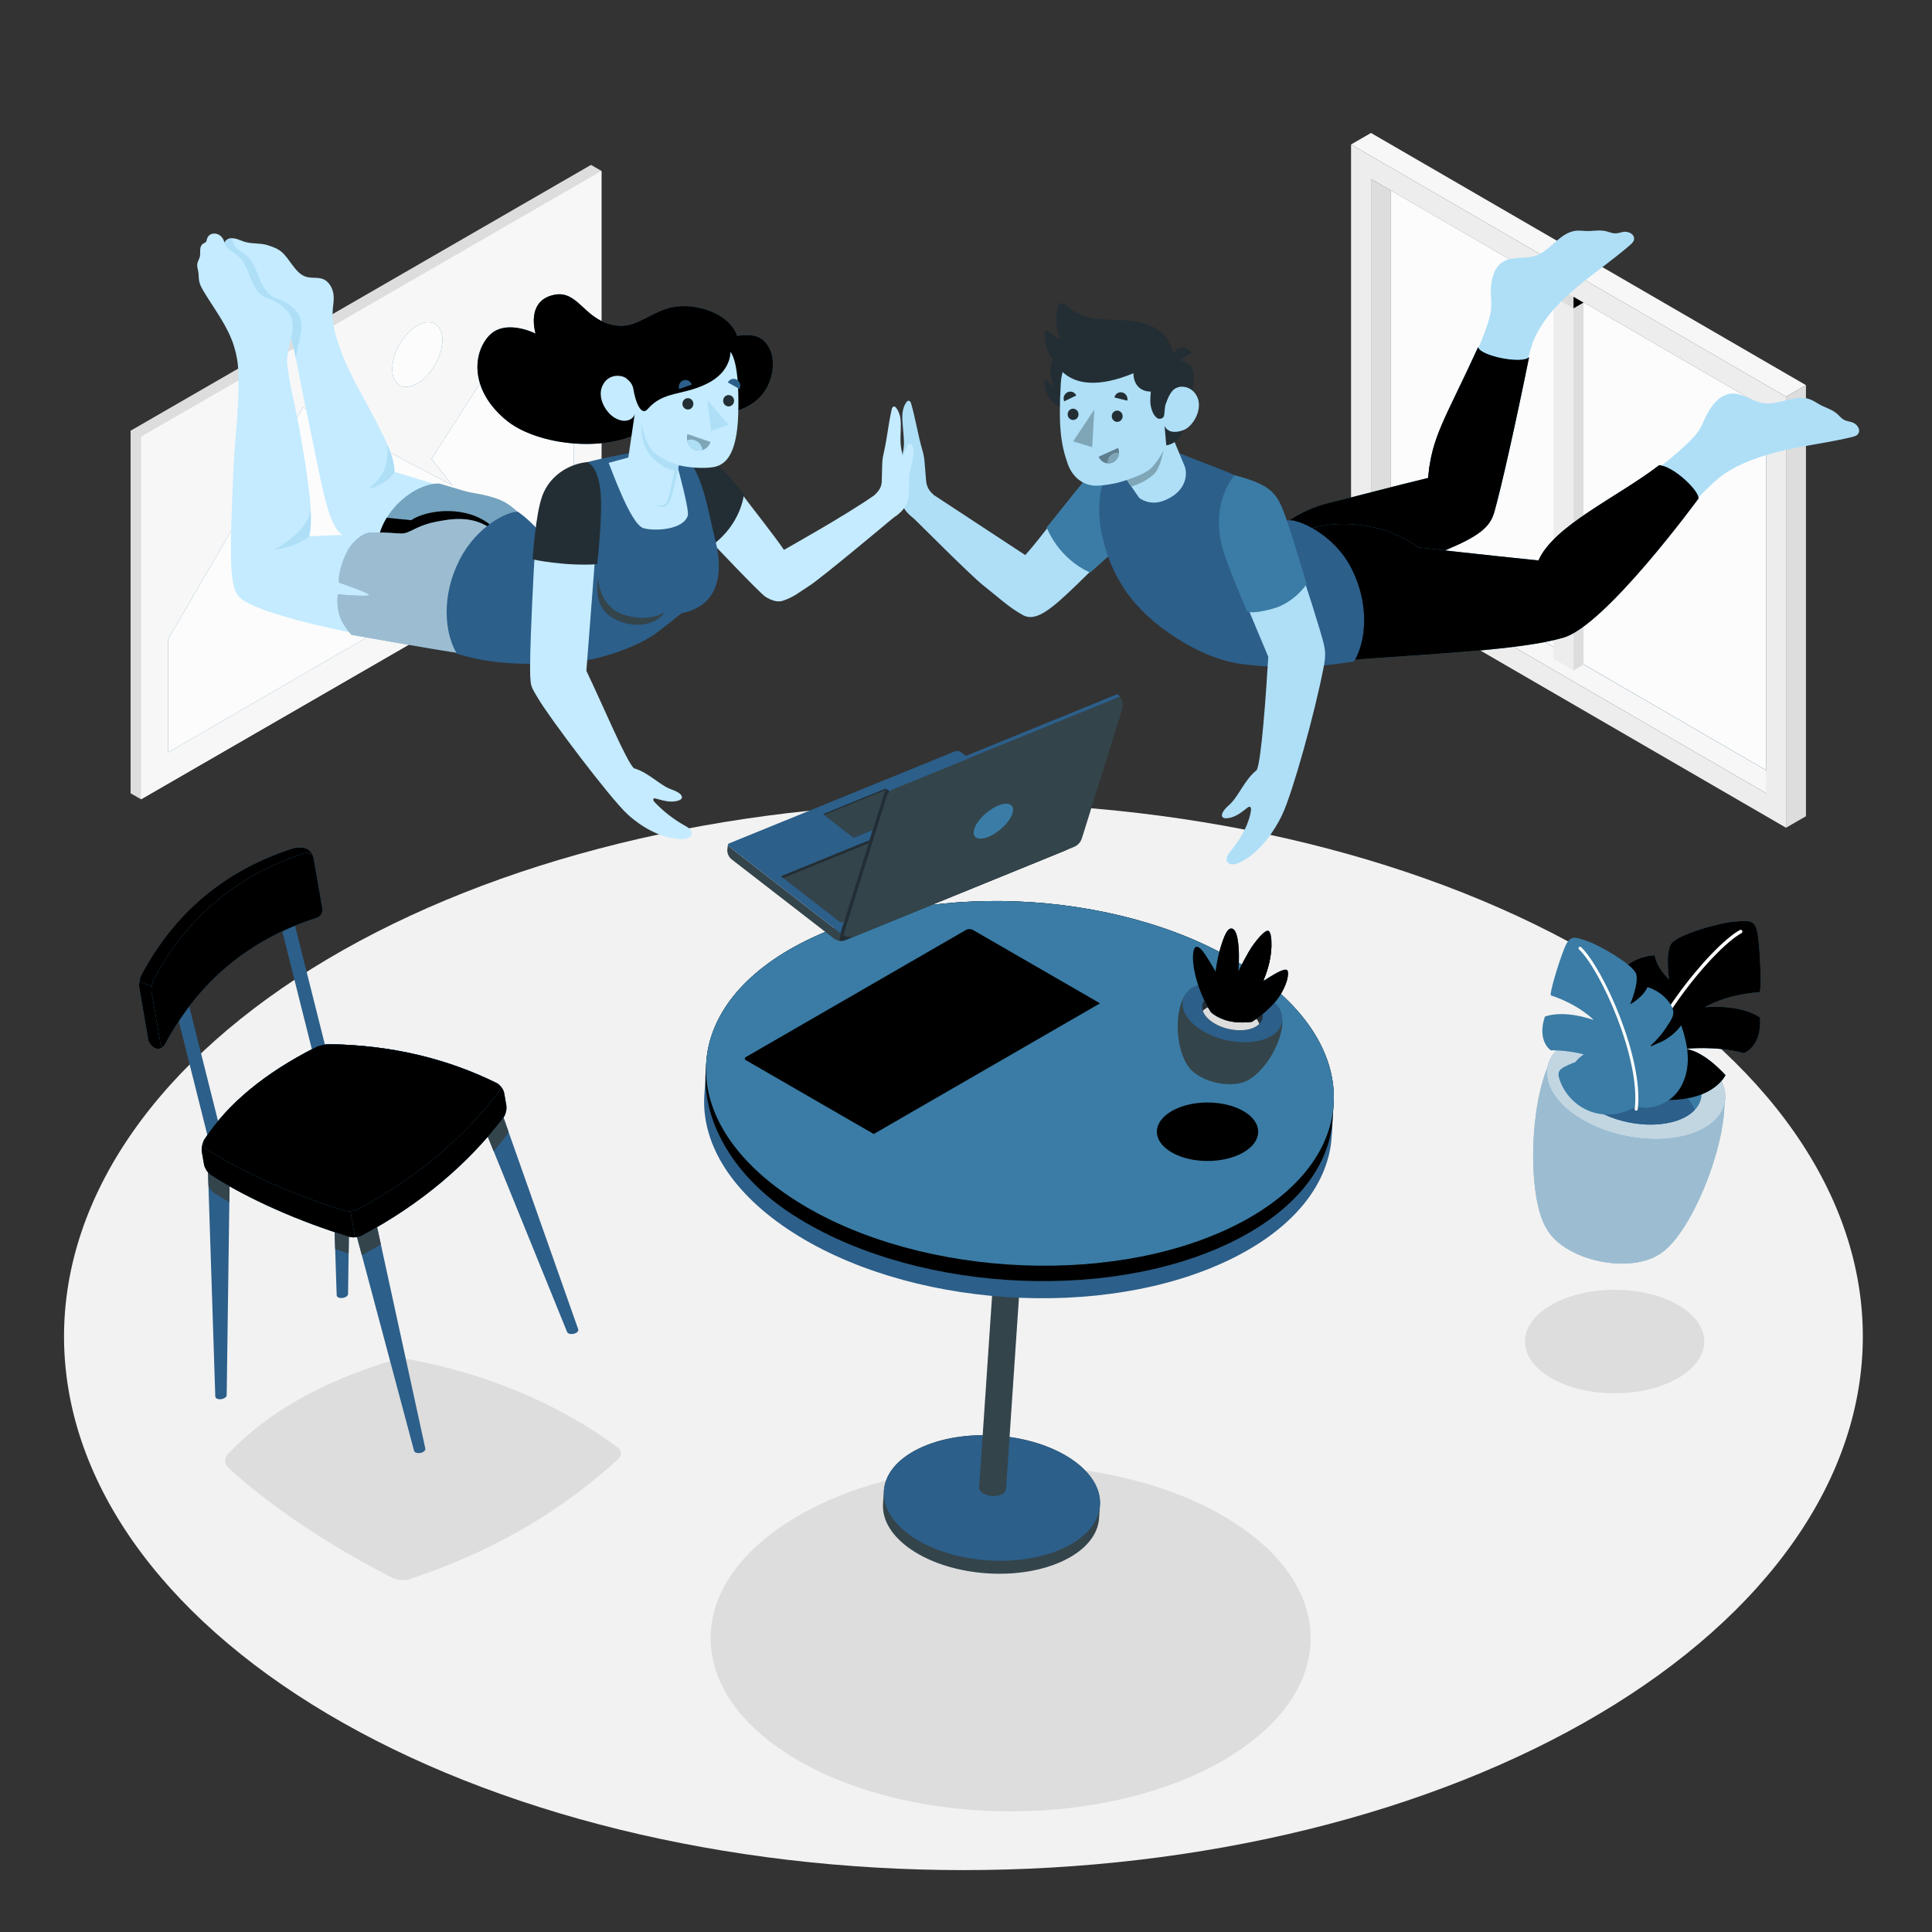 <?xml version="1.0" encoding="UTF-8"?>
<svg xmlns="http://www.w3.org/2000/svg" xmlns:xlink="http://www.w3.org/1999/xlink" width="500" height="500">
  <rect width="100%" height="100%" fill="#333333" stroke="none"/>
  <path fill="#F2F2F2" transform="scale(0.488 0.488)" d="M987.904 708.768Q987.904 715.715 987.329 722.654Q986.755 729.593 985.607 736.506Q984.46 743.42 982.741 750.292Q981.023 757.164 978.739 763.978Q976.455 770.792 973.61 777.531Q970.765 784.27 967.366 790.918Q963.967 797.566 960.022 804.107Q956.077 810.648 951.596 817.067Q947.115 823.485 942.109 829.765Q937.103 836.046 931.583 842.172Q926.064 848.299 920.044 854.258Q914.024 860.217 907.519 865.993Q901.014 871.77 894.039 877.35Q887.064 882.93 879.636 888.3Q872.207 893.671 864.344 898.818Q856.481 903.966 848.201 908.878Q839.922 913.79 831.246 918.456Q822.57 923.121 813.519 927.529Q804.467 931.936 795.063 936.074Q785.658 940.213 775.922 944.073Q766.186 947.932 756.143 951.504Q746.1 955.075 735.773 958.35Q725.447 961.625 714.862 964.596Q704.277 967.566 693.459 970.224Q682.642 972.883 671.617 975.224Q660.592 977.564 649.387 979.581Q638.182 981.597 626.824 983.285Q615.466 984.973 603.982 986.329Q592.498 987.684 580.916 988.703Q569.333 989.723 557.681 990.404Q546.028 991.085 534.333 991.426Q522.638 991.766 510.929 991.767Q499.22 991.766 487.525 991.426Q475.83 991.085 464.177 990.404Q452.524 989.723 440.942 988.703Q429.36 987.684 417.876 986.329Q406.392 984.973 395.033 983.285Q383.675 981.597 372.47 979.581Q361.265 977.564 350.241 975.224Q339.216 972.883 328.398 970.224Q317.581 967.566 306.996 964.596Q296.411 961.625 286.084 958.35Q275.758 955.075 265.715 951.504Q255.671 947.932 245.936 944.073Q236.2 940.213 226.795 936.074Q217.39 931.936 208.339 927.529Q199.288 923.121 190.612 918.456Q181.936 913.79 173.657 908.878Q165.377 903.966 157.514 898.818Q149.65 893.671 142.222 888.3Q134.794 882.93 127.819 877.35Q120.844 871.77 114.339 865.993Q107.833 860.217 101.814 854.258Q95.794 848.299 90.274 842.172Q84.755 836.046 79.749 829.765Q74.742 823.485 70.261 817.067Q65.781 810.648 61.836 804.107Q57.891 797.566 54.492 790.918Q51.093 784.27 48.248 777.531Q45.403 770.792 43.119 763.978Q40.834 757.164 39.116 750.292Q37.398 743.42 36.251 736.506Q35.103 729.593 34.528 722.654Q33.954 715.715 33.954 708.768Q33.954 701.821 34.528 694.882Q35.103 687.943 36.251 681.029Q37.398 674.115 39.116 667.243Q40.834 660.371 43.119 653.557Q45.403 646.744 48.248 640.005Q51.093 633.266 54.492 626.618Q57.891 619.969 61.836 613.428Q65.781 606.887 70.261 600.469Q74.742 594.05 79.749 587.77Q84.755 581.49 90.274 575.363Q95.794 569.236 101.814 563.277Q107.833 557.318 114.339 551.542Q120.844 545.766 127.819 540.186Q134.794 534.605 142.222 529.235Q149.65 523.865 157.514 518.717Q165.377 513.57 173.657 508.657Q181.936 503.745 190.612 499.079Q199.288 494.414 208.339 490.007Q217.39 485.599 226.795 481.461Q236.2 477.323 245.936 473.463Q255.671 469.603 265.715 466.032Q275.758 462.46 286.084 459.185Q296.411 455.91 306.996 452.94Q317.581 449.97 328.398 447.311Q339.216 444.652 350.241 442.312Q361.265 439.971 372.47 437.955Q383.675 435.938 395.033 434.25Q406.392 432.562 417.876 431.207Q429.36 429.851 440.942 428.832Q452.524 427.813 464.177 427.132Q475.83 426.451 487.525 426.11Q499.22 425.769 510.929 425.769Q522.638 425.769 534.333 426.11Q546.028 426.451 557.681 427.132Q569.333 427.813 580.916 428.832Q592.498 429.851 603.982 431.207Q615.466 432.562 626.824 434.25Q638.182 435.938 649.387 437.955Q660.592 439.971 671.617 442.312Q682.642 444.652 693.459 447.311Q704.277 449.97 714.862 452.94Q725.447 455.91 735.773 459.185Q746.1 462.46 756.143 466.032Q766.186 469.603 775.922 473.463Q785.658 477.323 795.063 481.461Q804.467 485.599 813.519 490.007Q822.57 494.414 831.246 499.079Q839.922 503.745 848.201 508.657Q856.481 513.57 864.344 518.717Q872.207 523.865 879.636 529.235Q887.064 534.605 894.039 540.186Q901.014 545.766 907.519 551.542Q914.024 557.318 920.044 563.277Q926.064 569.236 931.583 575.363Q937.103 581.49 942.109 587.77Q947.115 594.05 951.596 600.469Q956.077 606.887 960.022 613.428Q963.967 619.969 967.366 626.618Q970.765 633.266 973.61 640.005Q976.455 646.744 978.739 653.557Q981.023 660.371 982.741 667.243Q984.46 674.115 985.607 681.029Q986.755 687.943 987.329 694.882Q987.904 701.821 987.904 708.768Z"></path>
  <path fill="#DDD" transform="scale(0.488 0.488)" d="M120.988 778.285C143.696 799.179 176.151 820.593 208.177 836.774C210.582 837.988 214.63 838.298 217.188 837.456C262.031 822.69 298.291 800.924 327.868 773.747C329.853 771.924 329.695 769.092 327.52 767.504C296.149 744.598 259.553 728.906 217.346 720.957C214.698 720.46 210.444 720.693 207.868 721.48C170.011 733.026 140.954 749.609 120.699 771.318C118.86 773.286 119.005 776.46 120.988 778.285Z"></path>
  <path fill="#DDD" transform="scale(0.488 0.488)" d="M648.481 933.718C710.617 897.843 710.617 839.678 648.481 803.805C586.344 767.93 485.601 767.93 423.463 803.805C361.327 839.68 361.327 897.843 423.463 933.72C485.601 969.593 586.344 969.593 648.481 933.718Z"></path>
  <path fill="#DDD" transform="scale(0.488 0.488)" d="M889.891 692.046C908.454 702.763 908.454 720.14 889.891 730.857C871.328 741.575 841.23 741.575 822.665 730.857C804.102 720.14 804.102 702.763 822.665 692.046C841.23 681.329 871.328 681.329 889.891 692.046Z"></path>
  <path fill="#DDD" transform="scale(0.488 0.488)" d="M318.97 282.909L318.966 90.636L313.432 87.445L69.259 228.42L69.261 420.694L74.795 423.885L318.97 282.909Z"></path>
  <path fill="#F7F7F7" transform="scale(0.488 0.488)" d="M74.793 423.885L318.97 282.909L318.966 90.636L74.793 231.61L74.793 423.885Z"></path>
  <path fill="#3A7CA5" transform="scale(0.488 0.488)" d="M89.156 399.006L304.339 274.465L304.339 227.457L258.124 197.724L228.817 243.339L239.909 257.348L160.69 215.949L89.16 339.014L89.156 399.006Z"></path>
  <path fill="#3A7CA5" transform="scale(0.488 0.488)" d="M221.313 172.687C228.649 168.452 234.596 171.885 234.596 180.355C234.596 188.826 228.651 199.125 221.315 203.36C213.979 207.596 208.032 204.161 208.032 195.693C208.032 187.222 213.979 176.923 221.313 172.687Z"></path>
  <path fill="#FCFCFC" transform="scale(0.488 0.488)" d="M89.156 399.006L304.339 274.465L304.339 227.457L258.124 197.724L228.817 243.339L239.909 257.348L160.69 215.949L89.16 339.014L89.156 399.006Z"></path>
  <path fill="#FCFCFC" transform="scale(0.488 0.488)" d="M221.313 172.687C228.649 168.452 234.596 171.885 234.596 180.355C234.596 188.826 228.651 199.125 221.315 203.36C213.979 207.596 208.032 204.161 208.032 195.693C208.032 187.222 213.979 176.923 221.313 172.687Z"></path>
  <path fill="#F7F7F7" transform="scale(0.488 0.488)" d="M947.175 414.554L936.604 420.659L727.073 299.125L737.643 293.018L947.175 414.554Z"></path>
  <path fill="#3A7CA5" transform="scale(0.488 0.488)" d="M737.643 293.018L936.604 408.453L936.602 216.463L737.645 101.034L737.643 293.018Z"></path>
  <path fill="#FCFCFC" transform="scale(0.488 0.488)" d="M737.643 293.018L936.604 408.453L936.602 216.463L737.645 101.034L737.643 293.018Z"></path>
  <path fill="#EDEDED" transform="scale(0.488 0.488)" d="M834.484 151.335L834.484 355.525L823.906 349.422L823.908 145.23L834.484 151.335Z"></path>
  <path fill="#DDD" transform="scale(0.488 0.488)" d="M839.768 148.267L834.484 151.335L834.484 355.525L839.768 352.457L839.768 148.267Z"></path>
  <path fill="#EDEDED" transform="scale(0.488 0.488)" d="M716.497 305.226L947.175 438.97L947.177 210.36L716.497 76.616L716.497 305.226ZM727.073 94.931L936.602 216.465L936.604 420.661L727.075 299.127L727.075 94.931L727.073 94.931Z"></path>
  <path fill="#DDD" transform="scale(0.488 0.488)" d="M727.073 299.125L737.643 293.018L737.645 101.034L727.073 94.931L727.073 299.125Z"></path>
  <path fill="#F7F7F7" transform="scale(0.488 0.488)" d="M716.497 76.616L727.071 70.513L957.749 204.257L947.178 210.36L716.497 76.616Z"></path>
  <path fill="#DDD" transform="scale(0.488 0.488)" d="M957.749 204.257L947.178 210.36L947.175 438.97L957.747 432.867L957.749 204.257Z"></path>
  <path fill="#DDD" transform="scale(0.488 0.488)" d="M834.482 157.424L823.937 151.335L823.937 157.438L834.484 163.529L834.482 157.424Z"></path>
  <path transform="scale(0.488 0.488)" d="M834.484 163.529L839.768 160.473L834.482 157.424L834.484 163.529Z"></path>
  <path fill="#3A7CA5" transform="scale(0.488 0.488)" d="M820.472 652.134C807.645 632.304 811.844 563.104 830.315 553.216L910.699 569.606C923.822 585.931 900.608 651.231 881.05 664.47C880.88 664.594 880.691 664.711 880.513 664.834C880.29 664.98 880.067 665.127 879.843 665.266C879.297 665.616 878.723 665.95 878.113 666.27C877.963 666.35 877.814 666.417 877.664 666.495C877.204 666.724 876.749 666.958 876.253 667.169C875.463 667.519 874.672 667.832 873.886 668.08C858.993 673.057 837.392 668.652 825.637 658.244L825.637 658.244L825.635 658.244C825.004 657.703 824.396 657.101 823.802 656.466C823.456 656.103 823.153 655.739 822.839 655.374C822.706 655.215 822.569 655.065 822.438 654.901C822.018 654.387 821.637 653.873 821.281 653.357C821.105 653.109 820.935 652.851 820.765 652.597C820.673 652.442 820.562 652.288 820.472 652.134Z"></path>
  <path fill="#FCFCFC" fill-opacity="0.502" transform="scale(0.488 0.488)" d="M820.472 652.134C807.645 632.304 811.844 563.104 830.315 553.216L910.699 569.606C923.822 585.931 900.608 651.231 881.05 664.47C880.88 664.594 880.691 664.711 880.513 664.834C880.29 664.98 880.067 665.127 879.843 665.266C879.297 665.616 878.723 665.95 878.113 666.27C877.963 666.35 877.814 666.417 877.664 666.495C877.204 666.724 876.749 666.958 876.253 667.169C875.463 667.519 874.672 667.832 873.886 668.08C858.993 673.057 837.392 668.652 825.637 658.244L825.637 658.244L825.635 658.244C825.004 657.703 824.396 657.101 823.802 656.466C823.456 656.103 823.153 655.739 822.839 655.374C822.706 655.215 822.569 655.065 822.438 654.901C822.018 654.387 821.637 653.873 821.281 653.357C821.105 653.109 820.935 652.851 820.765 652.597C820.673 652.442 820.562 652.288 820.472 652.134Z"></path>
  <path fill="#3A7CA5" transform="scale(0.488 0.488)" d="M904.794 562.903C920.975 577.231 917.475 594.399 896.975 601.25C876.474 608.1 846.737 602.036 830.556 587.708C814.375 573.381 817.875 556.212 838.375 549.362C858.876 542.511 888.613 548.575 904.794 562.903Z"></path>
  <path fill="#FCFCFC" fill-opacity="0.702" transform="scale(0.488 0.488)" d="M904.794 562.903C920.975 577.231 917.475 594.399 896.975 601.25C876.474 608.1 846.737 602.036 830.556 587.708C814.375 573.381 817.875 556.212 838.375 549.362C858.876 542.511 888.613 548.575 904.794 562.903Z"></path>
  <path fill="#3A7CA5" transform="scale(0.488 0.488)" d="M894.935 566.198C906.818 576.721 904.247 589.328 889.193 594.358C874.138 599.388 852.3 594.936 840.417 584.413C828.533 573.891 831.105 561.283 846.16 556.253C861.213 551.223 883.051 555.676 894.935 566.198Z"></path>
  <path fill="#2C5F8A" transform="scale(0.488 0.488)" d="M843.434 569.618C858.489 564.589 880.327 569.041 892.209 579.562C895.511 582.484 897.655 585.566 898.769 588.603C896.555 590.963 893.375 592.96 889.193 594.356C874.138 599.386 852.3 594.934 840.417 584.411C837.116 581.489 834.97 578.406 833.858 575.367C836.071 573.01 839.252 571.015 843.434 569.618Z"></path>
  <path fill="#3A7CA5" transform="scale(0.488 0.488)" d="M865.608 580.1C865.608 580.1 877.521 585.28 894.059 582.625C910.596 579.973 915.075 570.184 915.075 570.184C915.075 570.184 904.061 557.462 893.78 556.245C893.78 556.245 909.926 554.379 924.729 558.512C924.729 558.512 934.378 555.518 933.407 539.615C933.407 539.615 924.834 532.658 904.192 534.135C904.192 534.135 914.848 527.415 932.977 526.211C934.394 526.299 933.548 505.604 932.307 496.335C931.066 487.066 927.584 488.307 920.175 488.714C912.765 489.124 889.188 495.569 886.147 500.712C883.108 505.854 885.131 519.377 885.131 519.377C885.131 519.377 878.68 513.46 877.539 506.667C877.539 506.667 869.937 506.583 863.156 511.754C856.373 516.926 858.081 520.497 859.902 526.068C861.85 532.023 863.732 535.788 867.619 541.905C867.619 541.905 860.836 539.06 855.136 522.261C855.136 522.261 847.686 534.497 846.021 543.468C844.349 552.442 851.915 572.006 865.608 580.1Z"></path>
  <path transform="scale(0.488 0.488)" d="M865.608 580.1C865.608 580.1 877.521 585.28 894.059 582.625C910.596 579.973 915.075 570.184 915.075 570.184C915.075 570.184 904.061 557.462 893.78 556.245C893.78 556.245 909.926 554.379 924.729 558.512C924.729 558.512 934.378 555.518 933.407 539.615C933.407 539.615 924.834 532.658 904.192 534.135C904.192 534.135 914.848 527.415 932.977 526.211C934.394 526.299 933.548 505.604 932.307 496.335C931.066 487.066 927.584 488.307 920.175 488.714C912.765 489.124 889.188 495.569 886.147 500.712C883.108 505.854 885.131 519.377 885.131 519.377C885.131 519.377 878.68 513.46 877.539 506.667C877.539 506.667 869.937 506.583 863.156 511.754C856.373 516.926 858.081 520.497 859.902 526.068C861.85 532.023 863.732 535.788 867.619 541.905C867.619 541.905 860.836 539.06 855.136 522.261C855.136 522.261 847.686 534.497 846.021 543.468C844.349 552.442 851.915 572.006 865.608 580.1Z"></path>
  <path fill="#FCFCFC" transform="scale(0.488 0.488)" d="M865.896 580.985C866.224 580.878 866.48 580.59 866.529 580.223C870.597 549.714 907.751 503.658 923.572 494.846C924.021 494.596 924.183 494.029 923.933 493.58C923.683 493.132 923.113 492.978 922.667 493.22C906.584 502.178 868.817 548.981 864.688 579.977C864.618 580.487 864.977 580.954 865.487 581.022C865.628 581.04 865.767 581.026 865.896 580.985Z"></path>
  <path fill="#3A7CA5" transform="scale(0.488 0.488)" d="M867.045 587.086C860.154 591.311 851.325 592.251 843.706 589.531C835.848 586.725 829.461 580.092 826.954 572.133C826.571 570.917 826.28 569.569 826.765 568.392C827.255 567.204 828.422 566.454 829.553 565.84C835.279 562.731 841.83 561.162 848.341 561.338C844.853 561.23 840.915 559.307 837.489 558.592C832.561 557.564 827.517 556.935 822.477 557.031C822.477 557.031 814.975 552.391 819.272 539.159C819.272 539.159 828.041 535.151 845.169 540.914C845.169 540.914 837.63 532.904 822.567 527.921C821.348 527.686 826.591 510.376 829.667 502.811C832.743 495.245 835.416 497.056 841.591 499.022C847.766 500.988 866.29 511.592 867.736 516.604C869.181 521.615 864.512 532.607 864.512 532.607C864.512 532.607 871.26 529.015 873.707 523.522C873.707 523.522 880.153 525.113 884.756 530.969C889.358 536.824 887.136 539.47 884.378 543.781C881.428 548.391 879.016 551.16 874.391 555.481C874.977 554.934 876.804 554.392 877.588 554.005C879.378 553.124 881.242 552.524 882.977 551.494C886.309 549.513 889.258 546.884 891.58 543.779C893.719 549.888 895.277 556.298 895.072 562.766C894.867 569.235 892.762 575.803 888.342 580.532C883.388 585.834 874.791 589.036 867.69 586.676C867.478 586.818 867.262 586.953 867.045 587.086Z"></path>
  <path fill="#FCFCFC" transform="scale(0.488 0.488)" d="M867.299 588.89C867.045 588.728 866.892 588.429 866.931 588.108C870.162 561.427 848.824 514.365 837.374 503.456C837.05 503.147 837.036 502.633 837.347 502.307C837.657 501.981 838.173 501.977 838.496 502.28C850.133 513.37 871.83 561.197 868.542 588.304C868.489 588.751 868.084 589.068 867.639 589.013C867.514 588.999 867.4 588.956 867.299 588.89Z"></path>
  <path fill="#2C5F8A" transform="scale(0.488 0.488)" d="M174.051 560.929L166.887 562.385L147.051 483.4L154.214 481.946L174.051 560.929Z"></path>
  <path fill="#2C5F8A" transform="scale(0.488 0.488)" d="M118.364 605.372L111.198 606.827L91.361 527.843L98.527 526.387L118.364 605.372Z"></path>
  <path fill="#2C5F8A" transform="scale(0.488 0.488)" d="M121.981 611.813L110.06 613.878L114.176 740.684L114.19 740.682C114.233 741.161 114.598 741.589 115.284 741.841C116.574 742.316 118.477 741.986 119.534 741.106C119.98 740.733 120.191 740.321 120.203 739.934L120.216 739.932L121.981 611.813Z"></path>
  <path fill="#2C5F8A" transform="scale(0.488 0.488)" d="M186.354 558.127L174.432 560.192L178.549 686.998L178.563 686.995C178.606 687.475 178.971 687.903 179.657 688.155C180.947 688.63 182.85 688.3 183.904 687.419C184.353 687.047 184.562 686.635 184.574 686.248L184.586 686.246L186.354 558.127Z"></path>
  <path fill="#2C5F8A" transform="scale(0.488 0.488)" d="M306.682 705.059L265.036 587.035L253.114 589.099L300.743 706.382L300.755 706.38C300.896 706.74 301.232 707.058 301.779 707.258C303.069 707.733 304.972 707.404 306.029 706.523C306.59 706.056 306.788 705.528 306.667 705.063L306.682 705.059Z"></path>
  <path fill="#2C5F8A" transform="scale(0.488 0.488)" d="M225.561 768.203L198.169 642.417L186.247 644.481L219.623 769.526L219.638 769.524C219.777 769.884 220.115 770.202 220.662 770.402C221.952 770.877 223.855 770.548 224.911 769.667C225.473 769.198 225.671 768.672 225.55 768.207L225.561 768.203Z"></path>
  <path fill="#34444B" transform="scale(0.488 0.488)" d="M265.034 587.035L253.112 589.099L261.818 610.537C264.135 607.816 266.381 605.055 268.544 602.247C268.988 601.668 269.361 600.916 269.646 600.103L265.034 587.035Z"></path>
  <path fill="#34444B" transform="scale(0.488 0.488)" d="M110.06 613.88L110.551 629.031C111.276 630.485 112.398 631.892 113.553 632.646C116.124 634.303 118.823 635.941 121.625 637.563L121.981 611.813L110.06 613.88Z"></path>
  <path fill="#34444B" transform="scale(0.488 0.488)" d="M201.982 659.933L198.169 642.417L186.247 644.481L191.891 665.629C195.236 663.839 198.799 661.813 201.982 659.933Z"></path>
  <path fill="#34444B" transform="scale(0.488 0.488)" d="M176.169 563.173C175.679 563.165 175.118 563.206 174.533 563.278L177.75 662.415C180.13 663.216 182.51 663.984 184.883 664.724L186.278 563.552C182.942 563.36 179.577 563.223 176.169 563.173Z"></path>
  <path fill="#3A7CA5" transform="scale(0.488 0.488)" d="M191.992 655.237C223.783 638.229 248.216 617.126 266.92 592.833C268.175 591.204 268.88 588.222 268.53 586.195L267.416 579.766C267.065 577.741 265.302 575.328 263.459 574.417C236.88 561.275 207.315 554.236 174.535 553.757C172.478 553.726 169.31 554.457 167.475 555.385C140.509 569.004 120.824 585.296 108.419 604.264C107.295 605.985 106.723 609.061 107.074 611.086L108.188 617.515C108.538 619.541 110.201 622.121 111.929 623.233C131.729 635.992 158.933 647.903 185.127 655.905C187.095 656.505 190.179 656.208 191.992 655.237Z"></path>
  <path transform="scale(0.488 0.488)" d="M267.416 579.768L268.53 586.195C268.88 588.22 268.171 591.198 266.914 592.837C248.224 617.128 223.781 638.229 191.994 655.237C191.011 655.755 189.635 656.099 188.273 656.183L170.623 554.287C171.985 553.945 173.431 553.74 174.537 553.761C207.311 554.236 236.884 561.279 263.465 574.419C265.302 575.328 267.065 577.743 267.416 579.768Z"></path>
  <path transform="scale(0.488 0.488)" d="M170.625 554.289L188.275 656.185C187.14 656.261 186.022 656.183 185.127 655.901C158.939 647.907 131.725 635.994 111.923 623.237C110.203 622.115 108.534 619.547 108.184 617.521L107.067 611.08C106.717 609.055 107.287 605.979 108.427 604.271C120.83 585.3 140.511 568.998 167.473 555.381C168.321 554.947 169.449 554.568 170.625 554.289Z"></path>
  <path fill="#3A7CA5" transform="scale(0.488 0.488)" d="M109.539 609.423C129.339 622.178 156.537 634.055 182.731 642.052C184.697 642.652 187.781 642.357 189.596 641.391C221.397 624.446 245.832 603.351 264.534 579.06C265.789 577.43 265.302 575.32 263.459 574.411C236.882 561.269 207.315 554.236 174.537 553.757C172.481 553.726 169.312 554.457 167.477 555.383C140.509 568.998 120.818 585.255 108.413 604.22C107.287 605.942 107.811 608.309 109.539 609.423Z"></path>
  <path transform="scale(0.488 0.488)" d="M109.539 609.423C129.339 622.178 156.537 634.055 182.731 642.052C184.697 642.652 187.781 642.357 189.596 641.391C221.397 624.446 245.832 603.351 264.534 579.06C265.789 577.43 265.302 575.32 263.459 574.411C236.882 561.269 207.315 554.236 174.537 553.757C172.481 553.726 169.312 554.457 167.477 555.383C140.509 568.998 120.818 585.255 108.413 604.22C107.287 605.942 107.811 608.309 109.539 609.423Z"></path>
  <path fill="#3A7CA5" transform="scale(0.488 0.488)" d="M74.963 517.063C92.715 483.754 119.568 461.359 155.523 449.878C157.481 449.253 160.549 449.325 162.359 449.991C164.17 450.656 165.923 452.837 166.273 454.863L170.963 481.939C171.313 483.965 169.998 486.074 168.038 486.699C132.084 498.18 105.23 520.575 87.478 553.884C86.512 555.698 84.298 556.648 82.487 555.983C80.677 555.317 78.924 553.136 78.574 551.111L73.884 524.034C73.533 522.011 73.996 518.877 74.963 517.063Z"></path>
  <path transform="scale(0.488 0.488)" d="M102.406 531.077L73.914 520.612C73.74 521.83 73.718 523.061 73.886 524.036L78.576 551.113C78.926 553.138 80.679 555.321 82.489 555.985C84.3 556.651 86.514 555.7 87.48 553.886C91.892 545.608 96.868 538.006 102.406 531.077Z"></path>
  <path transform="scale(0.488 0.488)" d="M102.406 531.077C119.146 510.122 141.021 495.329 168.04 486.701C169.998 486.076 171.315 483.967 170.965 481.942L166.275 454.865C165.925 452.839 164.172 450.658 162.361 449.993C160.551 449.327 157.483 449.255 155.525 449.88C119.57 461.361 92.717 483.756 74.965 517.065C74.463 518.007 74.101 519.301 73.914 520.614L102.406 531.077Z"></path>
  <path fill="#3A7CA5" transform="scale(0.488 0.488)" d="M87.48 553.884C105.232 520.575 132.086 498.18 168.04 486.699C169.998 486.074 171.313 483.965 170.963 481.939L166.273 454.863C165.923 452.837 164.037 451.662 162.079 452.286C126.124 463.768 99.271 486.162 81.519 519.471C80.552 521.286 80.089 524.417 80.441 526.443L85.131 553.519C85.484 555.547 86.514 555.698 87.48 553.884Z"></path>
  <path transform="scale(0.488 0.488)" d="M87.48 553.884C105.232 520.575 132.086 498.18 168.04 486.699C169.998 486.074 171.313 483.965 170.963 481.939L166.273 454.863C165.923 452.837 164.037 451.662 162.079 452.286C126.124 463.768 99.271 486.162 81.519 519.471C80.552 521.286 80.089 524.417 80.441 526.443L85.131 553.519C85.484 555.547 86.514 555.698 87.48 553.884Z"></path>
  <path fill="#34444B" transform="scale(0.488 0.488)" d="M487.109 768.293C510.358 756.883 546.64 759.331 568.146 773.761C578.898 780.976 583.909 789.819 583.336 798.286C583.277 799.16 582.93 804.553 582.84 805.56C582.105 813.881 575.965 821.803 564.525 827.419C541.276 838.828 504.994 836.381 483.488 821.951C472.852 814.815 467.835 806.087 468.281 797.706C468.332 796.736 468.703 791.341 468.771 790.422C469.395 782.002 475.546 773.968 487.109 768.293Z"></path>
  <path fill="#2C5F8A" transform="scale(0.488 0.488)" d="M564.988 820.548C588.237 809.138 589.65 788.191 568.146 773.761C546.642 759.331 510.36 756.883 487.109 768.293C463.86 779.702 462.447 800.649 483.951 815.079C505.459 829.51 541.739 831.957 564.988 820.548Z"></path>
  <path fill="#34444B" transform="scale(0.488 0.488)" d="M519.326 788.414L519.297 788.412L528.761 648.163L543.013 649.126L533.549 789.375L533.49 789.371C533.584 790.552 532.847 791.71 531.237 792.502C528.339 793.923 523.819 793.618 521.138 791.82C519.647 790.821 519.074 789.574 519.326 788.414Z"></path>
  <path fill="#2C5F8A" transform="scale(0.488 0.488)" d="M427.145 511.158C494.647 478.032 599.984 485.141 662.424 527.034C693.643 547.983 708.201 573.657 706.531 598.239C706.189 603.288 706.548 597.965 706.208 603.013C704.559 627.595 686.686 651.084 652.933 667.648C585.431 700.774 480.094 693.666 417.655 651.772C386.435 630.823 371.878 605.147 373.547 580.567C373.889 575.521 373.531 580.841 373.869 575.793C375.519 551.207 393.394 527.723 427.145 511.158Z"></path>
  <path fill="#3A7CA5" transform="scale(0.488 0.488)" d="M427.84 498.68C495.342 465.553 600.678 472.662 663.118 514.556C694.338 535.505 708.895 561.179 707.226 585.761C706.884 590.809 707.011 588.902 706.673 593.951C705.024 618.535 687.149 642.021 653.398 658.586C585.896 691.712 480.559 684.603 418.12 642.709C386.9 621.76 372.572 592.669 374.243 568.086C374.585 563.038 374.227 568.361 374.565 563.313C376.214 538.731 394.088 515.244 427.84 498.68Z"></path>
  <path transform="scale(0.488 0.488)" d="M427.84 498.68C495.342 465.553 600.678 472.662 663.118 514.556C694.338 535.505 708.895 561.179 707.226 585.761C706.884 590.809 707.011 588.902 706.673 593.951C705.024 618.535 687.149 642.021 653.398 658.586C585.896 691.712 480.559 684.603 418.12 642.709C386.9 621.76 372.572 592.669 374.243 568.086C374.585 563.038 374.227 568.361 374.565 563.313C376.214 538.731 394.088 515.244 427.84 498.68Z"></path>
  <path fill="#3A7CA5" transform="scale(0.488 0.488)" d="M653.951 650.394C721.453 617.267 725.557 556.45 663.118 514.556C600.678 472.662 495.342 465.553 427.84 498.68C360.337 531.806 356.233 592.624 418.673 634.518C481.112 676.413 586.449 683.52 653.951 650.394Z"></path>
  <path transform="scale(0.488 0.488)" d="M659.39 589.222C669.884 595.28 669.884 605.102 659.39 611.16C648.899 617.218 631.886 617.218 621.394 611.16C610.902 605.102 610.902 595.28 621.394 589.222C631.888 583.166 648.899 583.166 659.39 589.222Z"></path>
  <path fill="#34444B" transform="scale(0.488 0.488)" d="M629.318 564.294C622.434 552.985 622.481 528.757 632.984 523.502L677.773 533.92C684.876 543.269 674.234 565.019 663.071 572.135C662.975 572.203 662.866 572.267 662.764 572.332C662.637 572.41 662.51 572.49 662.383 572.564C662.071 572.75 661.744 572.93 661.398 573.1C661.314 573.143 661.228 573.178 661.142 573.219C660.881 573.342 660.621 573.465 660.341 573.575C659.892 573.76 659.446 573.923 659.001 574.05C650.58 576.61 638.544 573.811 632.117 567.798L632.117 567.798L632.117 567.798C631.771 567.484 631.442 567.138 631.118 566.774C630.929 566.565 630.766 566.356 630.596 566.147C630.524 566.055 630.448 565.969 630.379 565.875C630.151 565.58 629.944 565.287 629.754 564.992C629.66 564.851 629.568 564.703 629.477 564.558C629.426 564.47 629.367 564.382 629.318 564.294Z"></path>
  <path fill="#2C5F8A" transform="scale(0.488 0.488)" d="M674.568 530.074C683.416 538.352 681.191 547.918 669.598 551.44C658.006 554.963 641.436 551.111 632.588 542.833C623.741 534.555 625.965 524.991 637.559 521.466C649.153 517.943 665.721 521.796 674.568 530.074Z"></path>
  <path fill="#232E34" transform="scale(0.488 0.488)" d="M666.35 532.572C671.732 537.608 670.378 543.429 663.325 545.573C656.271 547.717 646.191 545.372 640.809 540.336C635.427 535.3 636.781 529.48 643.832 527.338C650.885 525.191 660.967 527.536 666.35 532.572Z"></path>
  <path fill="#DDD" transform="scale(0.488 0.488)" d="M642.398 533.504C649.452 531.36 659.532 533.705 664.914 538.741C666.409 540.14 667.365 541.598 667.845 543.023C666.786 544.09 665.285 544.977 663.327 545.571C656.273 547.715 646.193 545.37 640.811 540.334C639.316 538.935 638.36 537.477 637.88 536.052C638.937 534.985 640.44 534.1 642.398 533.504Z"></path>
  <path fill="#3A7CA5" transform="scale(0.488 0.488)" d="M663.884 541.889C663.884 541.889 669.755 538.427 675.574 532.095C681.394 525.763 684.427 516.17 682.576 514.47C680.725 512.768 669.78 520.493 669.78 520.493C669.78 520.493 672.442 514.839 673.587 508.258C674.734 501.68 674.523 495.411 672.942 493.787C671.361 492.163 665.291 499.39 662.127 504.912C658.96 510.433 656.761 515.066 656.761 515.066C656.761 515.066 657.408 506.757 656.74 500.658C656.009 493.992 654.369 492.141 652.706 492.397C651.041 492.65 649.368 495.294 647.012 503.4C645.364 509.075 644.647 515.236 644.647 515.236C644.647 515.236 642.37 511.16 639.732 507.107C636.836 502.657 635.353 501.791 634.128 502.227C632.904 502.663 631.312 508.168 634.659 519.961C637.612 530.366 642.224 536.85 642.224 536.85C642.224 536.85 649.021 543.867 663.884 541.889Z"></path>
  <path transform="scale(0.488 0.488)" d="M663.884 541.889C663.884 541.889 669.755 538.427 675.574 532.095C681.394 525.763 684.427 516.17 682.576 514.47C680.725 512.768 669.78 520.493 669.78 520.493C669.78 520.493 672.442 514.839 673.587 508.258C674.734 501.68 674.523 495.411 672.942 493.787C671.361 492.163 665.291 499.39 662.127 504.912C658.96 510.433 656.761 515.066 656.761 515.066C656.761 515.066 657.408 506.757 656.74 500.658C656.009 493.992 654.369 492.141 652.706 492.397C651.041 492.65 649.368 495.294 647.012 503.4C645.364 509.075 644.647 515.236 644.647 515.236C644.647 515.236 642.37 511.16 639.732 507.107C636.836 502.657 635.353 501.791 634.128 502.227C632.904 502.663 631.312 508.168 634.659 519.961C637.612 530.366 642.224 536.85 642.224 536.85C642.224 536.85 649.021 543.867 663.884 541.889Z"></path>
  <path transform="scale(0.488 0.488)" d="M662.002 526.088C662.002 526.088 671.365 512.102 674.306 501.033C674.269 503.23 674.03 505.719 673.587 508.258C672.44 514.839 669.78 520.493 669.78 520.493C669.78 520.493 665.322 525.134 662.002 526.088Z"></path>
  <path transform="scale(0.488 0.488)" d="M648.978 540.684C651.221 540.811 657.005 540.854 662.393 538.501C669.123 535.564 680.661 523.989 682.785 518.779C681.912 522.582 679.328 528.011 675.576 532.095C669.755 538.427 663.884 541.889 663.884 541.889C657.426 542.749 652.495 541.909 648.978 540.684Z"></path>
  <path fill="#34444B" transform="scale(0.488 0.488)" d="M568.703 444.723L568.498 446.222C568.197 448.418 566.747 450.29 564.687 451.135L448.361 498.543C447.341 498.967 446.226 499.079 445.18 498.936C444.113 498.788 443.083 498.377 442.194 497.689L388.094 455.809C386.355 454.461 385.454 452.245 385.755 450.05L386.04 447.977L386.054 447.98L386.052 448C386.015 448.266 386.105 448.53 386.349 448.731L445.743 494.854L568.703 444.723Z"></path>
  <path fill="#232E34" transform="scale(0.488 0.488)" d="M445.737 494.842L445.174 498.942C446.231 499.087 447.336 498.964 448.361 498.545L564.687 451.135C566.747 450.298 568.203 448.42 568.506 446.22L568.713 444.721L445.737 494.842Z"></path>
  <path fill="#2C5F8A" transform="scale(0.488 0.488)" d="M568.711 444.721L509.878 399.047C508.832 398.236 507.431 398.043 506.206 398.543L386.548 447.32C385.96 447.56 385.851 448.344 386.353 448.733L445.735 494.846L568.711 444.721Z"></path>
  <path fill="#34444B" transform="scale(0.488 0.488)" d="M445.893 489.337L414.157 464.722L522.936 420.387L554.867 444.924L445.893 489.337Z"></path>
  <path fill="#232E34" transform="scale(0.488 0.488)" d="M554.865 444.922L553.443 445.499L522.725 421.9L415.375 465.664L414.163 464.726L522.934 420.385L554.865 444.922Z"></path>
  <path fill="#232E34" transform="scale(0.488 0.488)" d="M436.554 431.71L437.139 432.165L452.69 444.238L485.118 431.022L485.792 430.752L469.654 418.224L436.554 431.71Z"></path>
  <path fill="#34444B" transform="scale(0.488 0.488)" d="M437.139 432.165L452.69 444.238L485.118 431.022L469.555 418.947L437.139 432.165Z"></path>
  <path fill="#34444B" transform="scale(0.488 0.488)" d="M447.349 495.991C449.28 497.058 451.619 497.226 453.704 496.37L569.518 449.167C571.556 448.338 573.106 446.648 573.768 444.553L595.143 376.115C595.262 375.726 595.35 375.331 595.405 374.931C595.673 372.98 595.153 371.005 593.961 369.447L473.604 418.511C472.101 419.129 470.952 420.377 470.465 421.927L447.349 495.991Z"></path>
  <path fill="#2C5F8A" transform="scale(0.488 0.488)" d="M445.735 494.846L446.411 495.366C446.71 495.593 447.021 495.802 447.347 495.989L470.462 421.921C470.95 420.372 472.101 419.123 473.602 418.505L593.959 369.441C593.588 368.949 593.132 368.503 592.626 368.103L472.025 417.253C470.522 417.872 469.373 419.119 468.884 420.667L445.735 494.846Z"></path>
  <path fill="#232E34" transform="scale(0.488 0.488)" d="M471.822 419.719L470.231 418.482C469.627 419.092 469.154 419.832 468.888 420.671L445.735 494.844L446.411 495.364C446.71 495.591 447.021 495.8 447.347 495.987L470.463 421.919C470.731 421.075 471.21 420.332 471.822 419.719Z"></path>
  <path fill="#3A7CA5" transform="scale(0.488 0.488)" d="M516.667 439.628C518.099 435.046 523.797 429.482 529.396 427.201C534.993 424.919 538.372 426.785 536.941 431.366C535.509 435.948 529.812 441.512 524.212 443.793C518.615 446.075 515.238 444.211 516.667 439.628Z"></path>
  <path transform="scale(0.488 0.488)" d="M583.381 532.093L516.061 493.23C514.863 492.54 513.389 492.54 512.193 493.23L395.403 560.667C394.83 560.998 394.83 561.826 395.403 562.156L463.354 601.393L583.381 532.093Z"></path>
  <path fill="#AEDFF7" transform="scale(0.488 0.488)" d="M573.964 256.545C564.695 267.371 551.416 286.077 543.709 294.363L495.419 262.654L485.593 275.874C485.593 275.874 514.92 305.308 521.409 310.415C529.189 316.541 534.874 322.013 542.493 326.22C548.137 329.335 554.691 324.782 561.515 318.925C571.353 310.481 597.592 283.496 597.592 283.496L611.828 237.545C596.681 236.089 583.336 245.602 573.964 256.545Z"></path>
  <path fill="#AEDFF7" transform="scale(0.488 0.488)" d="M491.018 253.563C490.803 250.943 490.588 248.324 490.373 245.705C490.271 244.464 490.168 243.22 489.951 241.996C489.714 240.66 489.341 239.352 488.968 238.047C486.646 229.911 485.595 222.403 483.273 214.266C483.146 213.824 483.013 213.369 482.724 213.01C482.435 212.654 481.944 212.419 481.507 212.566C481.221 212.662 481.008 212.902 480.821 213.144C479.486 214.864 478.835 217.035 478.614 219.202C478.392 221.368 478.577 223.551 478.761 225.722C478.886 227.207 479.013 228.692 479.14 230.177C479.371 232.911 479.601 235.68 479.134 238.381C478.976 239.292 478.738 240.191 478.654 241.113C478.614 241.562 478.616 242.006 478.638 242.45C477.749 240.761 476.86 239.069 475.974 237.38C475.544 236.56 474.802 235.602 473.92 235.878C473.336 236.061 473.055 236.714 472.904 237.306C472.123 240.366 472.932 243.591 473.889 246.6C474.516 248.576 475.216 250.546 475.576 252.596C475.875 254.304 475.753 256.012 475.955 257.726C476.359 261.161 477.194 264.501 478.657 267.635C479.982 272.196 484.459 274.452 489.189 279.089L495.428 262.656C491.352 259.373 491.237 256.248 491.018 253.563Z"></path>
  <path fill="#3A7CA5" transform="scale(0.488 0.488)" d="M613.104 237.642C602.264 234.324 586.519 240.687 574.003 256.186C561.705 271.419 555.09 279.673 555.09 279.673C555.09 279.673 560.89 295.975 578.15 303.647L603.085 281.395L613.104 237.642Z"></path>
  <path fill="#AEDFF7" transform="scale(0.488 0.488)" d="M813.462 180.142C818.276 169.069 826.95 160.107 836.19 152.334C845.431 144.562 855.497 137.798 864.58 129.839C865.46 129.069 866.384 128.19 866.564 127.035C867.027 124.074 863.396 122.577 861.039 122.954C859.466 123.206 857.936 123.834 856.343 123.773C854.825 123.716 853.408 123.038 851.935 122.661C849.031 121.919 846.019 122.36 843.074 122.507C839.961 122.663 837.075 121.874 834.011 122.687C826.325 124.727 821.797 133.196 814.236 135.662C808.669 137.478 802.107 135.793 797.112 138.846C792.183 141.859 790.712 148.337 790.628 154.112C790.563 158.566 791.245 161.757 790.44 166.173C789.641 170.553 785.83 181.832 777.55 198.615C778.742 199.825 805.808 211.524 806.304 208.908C807.574 202.209 810.926 185.977 813.462 180.142Z"></path>
  <path fill="#AEDFF7" transform="scale(0.488 0.488)" d="M911.538 253.501C920.9 245.875 934.978 241.336 946.756 238.674C958.534 236.012 970.582 234.625 982.305 231.725C983.441 231.444 984.664 231.09 985.354 230.146C987.126 227.729 984.588 224.729 982.319 223.984C980.806 223.486 979.159 223.341 977.773 222.556C976.45 221.809 975.503 220.555 974.367 219.544C972.128 217.551 969.249 216.56 966.566 215.339C963.73 214.049 961.528 212.023 958.433 211.337C950.667 209.619 942.758 215.063 934.908 213.783C929.129 212.84 924.074 208.331 918.233 208.749C912.47 209.16 908.192 214.241 905.464 219.333C903.361 223.259 902.501 226.408 899.76 229.96C897.038 233.484 888.474 241.754 873.413 252.86C873.915 254.482 891.56 273.906 891.56 273.906C895.765 268.538 906.607 257.52 911.538 253.501Z"></path>
  <path fill="#3A7CA5" transform="scale(0.488 0.488)" d="M773.949 288.537C787.02 282.386 790.768 277.688 792.527 271.411C796.279 258.03 803.674 225.155 810.926 189.37C807.463 193.352 784.765 188.75 783.891 184.093C766.952 221.223 758.985 231.666 757.437 253.438C742.253 257.047 714.429 264.438 705.36 266.551C681.069 272.212 663.493 291.787 655.745 305.332L680.737 330.562C705.462 316.594 760.879 294.689 773.949 288.537Z"></path>
  <path transform="scale(0.488 0.488)" d="M773.949 288.537C787.02 282.386 790.768 277.688 792.527 271.411C796.279 258.03 803.674 225.155 810.926 189.37C807.463 193.352 784.765 188.75 783.891 184.093C766.952 221.223 758.985 231.666 757.437 253.438C742.253 257.047 714.429 264.438 705.36 266.551C681.069 272.212 663.493 291.787 655.745 305.332L680.737 330.562C705.462 316.594 760.879 294.689 773.949 288.537Z"></path>
  <path transform="scale(0.488 0.488)" d="M772.575 265.155C772.575 265.155 772.287 251.943 758.299 245.887C757.912 248.281 757.625 250.774 757.436 253.438C768.924 257.38 772.575 265.155 772.575 265.155Z"></path>
  <path fill="#3A7CA5" transform="scale(0.488 0.488)" d="M815.946 297.232C815.946 297.232 775.017 293.026 752.06 290.247C726.8 271.751 694.202 278.454 691.823 282.317L715.844 350.026C759.859 346.681 806.04 344.783 828.504 338.336C850.67 332.896 900.719 264.423 900.719 264.423C901.384 260.604 887.73 247.245 879.874 246.721C857.428 263.924 823.857 278.766 815.946 297.232Z"></path>
  <path transform="scale(0.488 0.488)" d="M815.946 297.232C815.946 297.232 775.017 293.026 752.06 290.247C726.8 271.751 694.202 278.454 691.823 282.317L715.844 350.026C759.859 346.681 806.04 344.783 828.504 338.336C850.67 332.896 900.719 264.423 900.719 264.423C901.384 260.604 887.73 247.245 879.874 246.721C857.428 263.924 823.857 278.766 815.946 297.232Z"></path>
  <path transform="scale(0.488 0.488)" d="M819.153 291.664C817.752 293.777 816.976 294.928 815.948 297.232C823.583 299.602 829.604 307.462 830.89 311.912C830.888 311.912 832.07 301.062 819.153 291.664Z"></path>
  <path fill="#2C5F8A" transform="scale(0.488 0.488)" d="M629.647 241.981C643.648 247.712 649.435 249.276 656.146 252.713C663.636 256.549 665.887 261.814 670.949 269.201C675.852 274.336 680.851 276.58 683.686 275.913C688.568 275.474 707.312 283.134 716.593 301.283C726.465 320.588 724.505 340.068 718.07 350.835C707.686 352.221 688.544 355.848 658.995 352.221C641.098 350.024 623.88 339.307 613.104 330.562C597.291 317.731 588.03 302.06 584.106 282.083C578.701 254.546 591.323 226.294 629.647 241.981Z"></path>
  <path fill="#232E34" transform="scale(0.488 0.488)" d="M556.483 211.096C557.701 212.802 560.523 215.501 562.493 216.214C565.293 217.227 566.819 213.881 569.227 212.13C570.874 210.932 572.041 209.095 572.455 207.104C572.893 204.995 572.398 202.916 572.408 200.798C572.416 199.412 571.775 197.919 571.216 196.669C569.993 193.935 568.113 191.49 565.754 189.641C564.66 188.783 563.513 188.187 562.17 187.828C561.054 187.531 560.499 187.787 559.749 188.674C558.084 190.646 557.205 193.223 557.048 195.779C556.847 199.016 557.711 202.242 558.963 205.234C557.81 204.106 556.657 202.977 555.504 201.851C555.366 201.718 555.223 201.578 555.041 201.521C554.717 201.419 554.357 201.605 554.164 201.884C553.97 202.162 553.91 202.51 553.877 202.846C553.734 204.302 553.97 207.579 556.483 211.096Z"></path>
  <path fill="#AEDFF7" transform="scale(0.488 0.488)" d="M621.832 231.791L628.288 247.337C630.032 252.125 628.718 261.141 617.105 265.55C609.352 268.495 604.14 264.016 604.14 264.016L597.293 254.149L621.832 231.791Z"></path>
  <path fill="#232E34" transform="scale(0.488 0.488)" d="M629.647 219.31C629.647 219.31 628.232 226.832 626.682 230.185C624.241 235.467 618.504 236.202 618.504 236.202L617.591 225.767L629.647 219.31Z"></path>
  <path fill="#232E34" transform="scale(0.488 0.488)" d="M622.514 191.13C622.514 191.13 627.028 190.056 630.817 193.468C634.532 196.813 633.295 208.099 629.647 219.31L621.724 220.735L622.514 191.13Z"></path>
  <path fill="#AEDFF7" transform="scale(0.488 0.488)" d="M629.318 227.201C628.818 227.545 628.331 227.805 627.835 228.002C625.738 228.811 624.06 229.093 622.717 229.026C618.539 228.93 617.583 225.77 617.583 225.77L618.336 234.295L620.307 256.674C619.127 256.633 618.023 256.52 617.052 256.367C613.583 255.812 610.316 254.929 607.816 254.149C604.971 253.27 603.124 252.508 603.124 252.508C598.016 254.657 592.364 256.102 591.925 256.203L591.925 256.203C591.925 256.203 584.096 257.894 580.192 257.546C573.698 256.975 568.613 252.709 566.209 245.887C562.375 234.899 561.32 225.395 562.573 203.235C563.956 178.958 591.956 176.912 607.695 185.483C623.436 194.034 618.111 214.505 618.111 214.505C619.137 211.261 619.842 209.107 621.693 206.926C623.528 204.72 630.975 203.307 634.604 209.879C637.962 215.898 633.793 224.231 629.318 227.201Z"></path>
  <path fill="#232E34" transform="scale(0.488 0.488)" d="M601.066 197.949C601.301 206.713 607.92 207.751 610.298 207.667C609.874 212.376 609.898 214.26 610.767 217.199C611.578 219.941 613.843 223.406 616.497 221.643C617.37 221.063 617.423 220.195 617.505 219.152C617.609 217.84 617.804 215.855 618.103 214.51C620.534 207.436 622.658 205.838 625.218 205.236C624.847 202.902 624.357 200.598 623.966 198.439C622.842 192.223 622.699 185.319 619.086 179.888C615.191 174.031 608.34 171.438 601.612 170.402C595.833 169.513 589.951 169.665 584.12 169.257C577.765 168.815 571.134 166.918 566.293 162.566C565.262 161.638 564.028 160.535 562.688 160.889C561.334 161.247 560.806 162.861 560.581 164.243C559.696 169.665 560.075 174.95 562.526 179.917C561.554 179.495 560.923 179.384 560.036 178.682C558.86 177.75 557.691 176.812 556.518 175.878C556.071 175.522 555.539 175.145 554.982 175.272C554.175 175.456 553.97 176.497 553.97 177.322C553.974 184.619 557.763 191.355 562.832 196.608C570.393 204.444 583.301 205.306 601.066 197.949Z"></path>
  <path fill="#232E34" transform="scale(0.488 0.488)" d="M622.61 192.899L631.958 187.089C630.407 184.404 627.059 183.527 624.478 185.133C621.896 186.737 621.06 190.214 622.61 192.899Z"></path>
  <path fill="#7EA6B7" transform="scale(0.488 0.488)" d="M617.103 238.565C617.103 238.565 615.819 246.194 613.059 250.221C612.147 251.558 607.762 255.674 599.984 258.03L597.592 254.581L603.148 252.49C605.643 251.449 607.994 250.257 609.587 249.031C612.588 246.694 616.419 240.595 617.103 238.565Z"></path>
  <path fill="#232E34" transform="scale(0.488 0.488)" d="M589.603 220.926C589.707 222.577 591.081 223.828 592.669 223.724C594.258 223.619 595.458 222.196 595.354 220.545C595.249 218.894 593.877 217.643 592.288 217.747C590.699 217.852 589.496 219.277 589.603 220.926Z"></path>
  <path fill="#232E34" transform="scale(0.488 0.488)" d="M591.008 210.801L597.846 212.482C598.264 210.536 597.07 208.581 595.182 208.116C593.293 207.653 591.424 208.853 591.008 210.801Z"></path>
  <path fill="#5F7E8D" transform="scale(0.488 0.488)" d="M592.976 237.548L582.611 242.209C583.856 245.185 587.184 246.555 590.047 245.268C592.91 243.982 594.221 240.525 592.976 237.548Z"></path>
  <path fill="#7EA6B7" transform="scale(0.488 0.488)" d="M592.476 240.054C589.652 240.054 587.36 242.344 587.36 245.17C587.36 245.357 587.395 245.533 587.416 245.713C588.29 245.776 589.189 245.658 590.047 245.271C592.093 244.351 593.324 242.319 593.418 240.151C593.113 240.091 592.8 240.054 592.476 240.054Z"></path>
  <path fill="#232E34" transform="scale(0.488 0.488)" d="M564.369 212.832L570.761 209.752C569.971 207.94 567.898 207.161 566.133 208.013C564.369 208.861 563.579 211.02 564.369 212.832Z"></path>
  <path fill="#232E34" transform="scale(0.488 0.488)" d="M566.219 219.924C566.323 221.575 567.697 222.827 569.285 222.72C570.872 222.614 572.074 221.192 571.97 219.542C571.865 217.891 570.491 216.639 568.904 216.744C567.314 216.85 566.112 218.276 566.219 219.924Z"></path>
  <path fill="#7EA6B7" transform="scale(0.488 0.488)" d="M580.344 217.192L579.222 237.134L569.094 234.08L580.344 217.192Z"></path>
  <path fill="#AEDFF7" transform="scale(0.488 0.488)" d="M701.981 341.301C700.983 336.806 692.453 309.33 686.332 291.934C676.858 265.021 674.837 256.754 655.745 253.444C641.362 262.625 653.064 301.668 653.064 301.668L672.606 348.32C671.355 368.947 668.92 403.434 666.495 408.388C659.767 413.737 656.89 422.476 651.858 426.871C646.828 431.264 647.262 434.004 650.16 433.955C654.744 433.877 658.233 430.871 661.68 428.245C661.991 428.007 662.364 427.758 662.743 427.858C663.431 428.042 663.695 428.876 663.179 431.26C661.406 439.458 656.968 445.964 652.55 451.504C651.889 452.334 651.199 453.165 650.805 454.148C650.412 455.133 650.363 456.321 650.953 457.202C652.087 458.895 654.67 458.525 656.558 457.759C666.782 453.614 675.451 441.692 680.049 431.925C685.638 420.051 697.348 377.815 701.889 354.2C703.093 347.943 702.978 345.797 701.981 341.301Z"></path>
  <path fill="#3A7CA5" transform="scale(0.488 0.488)" d="M654.731 252.008C674.015 257.079 677.272 261.433 681.552 273.49C685.748 285.309 692.988 309.75 692.988 309.75C692.988 309.75 686.436 319.748 674.812 322.873C663.19 325.999 661.322 324.194 661.322 324.194C661.322 324.194 649.796 297.454 647.813 288.821C642.38 265.181 654.731 252.008 654.731 252.008Z"></path>
  <path fill="#C4EBFF" transform="scale(0.488 0.488)" d="M480.182 264.098C479.912 260.483 479.345 256.51 478.22 253.055C477.061 249.494 479.201 246.315 478.784 242.182C478.663 240.976 478.439 240.237 478.245 239.391C477.665 236.882 477.481 234.566 477.557 231.991C477.598 230.593 477.639 229.194 477.678 227.795C477.737 225.751 477.794 223.693 477.475 221.673C477.155 219.654 476.43 217.653 475.087 216.111C474.901 215.896 474.688 215.683 474.413 215.607C473.997 215.493 473.549 215.738 473.295 216.089C473.041 216.439 472.941 216.873 472.846 217.293C471.095 225.042 470.503 232.137 468.75 239.886C468.47 241.129 468.187 242.375 468.036 243.638C467.896 244.799 467.866 245.969 467.835 247.138C467.769 249.606 467.706 252.072 467.64 254.54C467.575 257.067 467.302 259.365 463.659 262.656C448.918 273.076 415.754 291.607 415.754 291.607C409.877 283.038 400.97 272.093 390.091 257.587C381.975 246.766 371.511 238.543 356.805 239.79L376.807 286.91C376.807 286.91 403.001 314.702 406.024 316.547C409.874 318.894 412.787 319.412 415.392 318.519C421.134 316.547 423.358 314.388 429.132 310.708C435.669 306.541 471.484 276.511 471.484 276.511L471.484 276.511C476.635 272.071 480.668 270.561 480.182 264.098Z"></path>
  <path fill="#232E34" transform="scale(0.488 0.488)" d="M353.716 239.26C364.331 238.897 370.031 239.735 377.87 245.017C385.708 250.298 390.412 257.282 394.545 261.984C394.545 261.984 393.263 277.84 377.444 289.366L375.116 286.212L353.716 239.26Z"></path>
  <path fill="#C4EBFF" transform="scale(0.488 0.488)" d="M209.205 250.233C209.205 242.749 204.978 234.052 198.353 221.379C190.943 207.204 185.008 198.339 179.751 183.181C177.766 177.457 176.294 171.842 176.392 165.741C176.445 162.458 177.345 159.158 176.818 155.861C176.407 153.27 175.188 150.751 173.156 149.09C169.728 146.289 165.546 148.081 161.681 146.557C158.753 145.402 156.717 142.739 154.882 140.306C153.158 138.019 151.644 135.676 149.529 133.763C147.483 131.916 144.48 130.812 141.845 130.001C137.83 128.766 133.472 129.442 129.43 128.158C127.902 127.672 126.456 126.935 124.897 126.558C123.339 126.181 121.569 126.222 120.285 127.181C118.651 128.401 118.282 130.796 118.872 132.749C119.308 134.193 120.164 135.418 121.072 136.602C121.87 137.644 122.266 138.811 122.993 139.913C124.779 142.625 126.915 145.08 129.034 147.532C135.551 155.07 140.034 159.468 144.994 165.48C148.103 169.251 152.906 175.913 154.64 180.435C155.925 183.783 159.162 202.109 161.575 213.498C171.254 259.183 173.543 278.26 181.563 283.64C186.661 287.293 187.904 287.896 193.749 291.168C206.434 298.269 246.26 317.493 275.54 326.056L295.154 309.553C289.1 296.778 288 276.41 264.184 265.564C261.306 264.253 255.351 262.562 247.339 261.853C240.21 259.703 209.205 250.233 209.205 250.233Z"></path>
  <path fill="#AEDFF7" transform="scale(0.488 0.488)" d="M154.638 180.435C155.154 181.778 155.986 185.553 156.951 190.304C157.532 180.812 163.93 171.233 155.775 163.566C154.049 161.942 152.041 160.659 149.944 159.572C148.017 158.571 145.41 158.005 143.696 156.711C136.419 151.212 137.247 140.239 129.86 134.826C128.717 133.988 126.71 132.854 125.657 131.906C124.51 130.873 123.955 129.217 123.349 127.652C123.173 127.197 122.941 126.771 122.677 126.37C121.811 126.431 120.975 126.665 120.283 127.183C118.649 128.403 118.28 130.798 118.87 132.751C119.306 134.195 120.162 135.42 121.07 136.604C121.868 137.646 122.264 138.813 122.991 139.915C124.776 142.627 126.913 145.082 129.032 147.534C135.549 155.073 140.032 159.47 144.992 165.482C148.103 169.251 152.906 175.913 154.638 180.435Z"></path>
  <path fill="#AEDFF7" transform="scale(0.488 0.488)" d="M255.179 310.841L261.065 278.743C261.065 278.743 240.097 271.884 220.121 283.683C206.475 283.124 191.975 283.447 181.846 283.845C186.69 287.304 188.021 287.965 193.747 291.17C203.467 296.612 229.122 309.168 253.757 318.593L255.179 310.841Z"></path>
  <path fill="#3A7CA5" transform="scale(0.488 0.488)" d="M274.704 271.702C269.599 266.863 265.99 264.987 259.506 263.246C253.024 261.505 250.663 261.677 245.809 260.268C240.955 258.859 233.175 256.502 233.175 256.502C233.175 256.502 228.889 255.83 221.608 259.371C214.239 262.955 203.086 272.583 200.6 286.04C198.113 299.495 203.69 306.291 203.69 306.291L244.433 322.279L274.704 271.702Z"></path>
  <path fill="#FCFCFC" fill-opacity="0.302" transform="scale(0.488 0.488)" d="M274.704 271.702C269.599 266.863 265.99 264.987 259.506 263.246C253.024 261.505 250.663 261.677 245.809 260.268C240.955 258.859 233.175 256.502 233.175 256.502C233.175 256.502 228.889 255.83 221.608 259.371C214.239 262.955 203.086 272.583 200.6 286.04C198.113 299.495 203.69 306.291 203.69 306.291L244.433 322.279L274.704 271.702Z"></path>
  <path transform="scale(0.488 0.488)" d="M260.622 278.86C247.769 267.745 226.746 270.08 218.01 275.874L205.124 274.559C203.018 277.963 201.38 281.811 200.6 286.038C198.113 299.493 203.69 306.289 203.69 306.289L244.433 322.277L265.603 286.906C264.151 283.337 262.498 280.484 260.622 278.86Z"></path>
  <path fill="#C4EBFF" transform="scale(0.488 0.488)" d="M256.424 278.743L250.538 310.841L244.355 344.592C201.22 340.003 139.153 327.102 127.582 317.278C121.555 312.16 121.606 298.125 123.863 247.634C124.482 233.816 127.25 212.361 126.317 196.729C126.271 192.416 125.413 187.9 124.154 183.783C120.875 173.07 113.854 164.254 108.161 154.769C107.1 153.002 106.037 151.181 105.638 149.16C105.316 147.53 105.439 145.84 105.175 144.202C104.937 142.733 104.387 141.265 104.641 139.801C104.862 138.525 105.671 137.421 105.98 136.163C106.318 134.793 106.043 133.347 106.207 131.946C106.318 131.006 106.725 129.97 107.493 129.374C108.165 128.852 109.058 128.791 109.464 127.926C109.56 127.719 109.582 127.486 109.623 127.261C110.088 124.672 112.417 123.269 115.096 124.078C116.812 124.596 118.069 125.995 118.712 127.654C119.321 129.219 119.876 130.875 121.02 131.908C122.073 132.856 124.078 133.988 125.223 134.826C132.61 140.241 131.781 151.212 139.059 156.711C140.773 158.005 143.38 158.573 145.308 159.572C147.405 160.661 149.412 161.944 151.138 163.566C160.008 171.907 151.64 182.51 152.293 192.803C153.215 202.664 156.965 216.881 159.236 229.994C162.988 251.519 166.66 273.736 163.967 284.508C163.967 284.508 191.095 282.679 215.482 283.681C235.457 271.882 256.424 278.743 256.424 278.743Z"></path>
  <path fill="#AEDFF7" transform="scale(0.488 0.488)" d="M145.469 291.572C158.044 289.776 163.973 284.516 163.973 284.516C164.968 280.521 164.956 275.859 164.762 270.246C163.555 281.889 145.469 291.572 145.469 291.572Z"></path>
  <path fill="#3A7CA5" transform="scale(0.488 0.488)" d="M259.512 279.788C249.567 273.273 238.938 275.2 230.851 276.779C222.763 278.356 218.278 281.707 215.159 282.636C212.038 283.566 207.204 281.899 196 282.538C196 282.538 192.737 282.305 187.636 287.541C182.673 292.637 179.188 303.962 179.812 308.967C179.812 308.967 196.434 314.583 195.742 315.595C195.047 316.609 179.202 315.2 179.202 315.2C179.202 315.2 178.26 320.694 180.224 326.849C181.719 331.532 186.421 336.671 186.421 336.671C186.421 336.671 226.255 343.767 245.027 346.688C259.861 348.998 259.512 279.788 259.512 279.788Z"></path>
  <path fill="#FCFCFC" fill-opacity="0.502" transform="scale(0.488 0.488)" d="M259.512 279.788C249.567 273.273 238.938 275.2 230.851 276.779C222.763 278.356 218.278 281.707 215.159 282.636C212.038 283.566 207.204 281.899 196 282.538C196 282.538 192.737 282.305 187.636 287.541C182.673 292.637 179.188 303.962 179.812 308.967C179.812 308.967 196.434 314.583 195.742 315.595C195.047 316.609 179.202 315.2 179.202 315.2C179.202 315.2 178.26 320.694 180.224 326.849C181.719 331.532 186.421 336.671 186.421 336.671C186.421 336.671 226.255 343.767 245.027 346.688C259.861 348.998 259.512 279.788 259.512 279.788Z"></path>
  <path fill="#AEDFF7" transform="scale(0.488 0.488)" d="M209.205 250.233C209.205 246.053 207.849 241.459 205.529 236.04C205.615 238.295 205.556 241.031 205.156 244.169C203.966 253.522 195.293 259.305 195.293 259.305C195.293 259.305 205.494 256.924 209.205 250.233Z"></path>
  <path fill="#2C5F8A" transform="scale(0.488 0.488)" d="M336.597 239.731C333.902 240.136 316.248 243.696 311.771 245.015C303.647 247.409 293.466 277.162 288.371 284.596C284.799 280.064 279.679 274.878 274.696 271.428C269.783 270.985 253.104 278.522 243.763 296.788C233.826 316.215 235.801 335.823 242.276 346.657C257.255 351.308 274.074 353.38 303.952 351.166C317.588 350.157 338.16 343.015 347.572 336.044C353.686 331.518 356.332 329.323 361.359 325.272C382.482 320.911 383.236 302.5 379.439 286.902C374.899 268.253 373.635 257.135 366.242 245.012C362.967 239.651 351.044 237.556 336.597 239.731Z"></path>
  <path fill="#34444B" transform="scale(0.488 0.488)" d="M352.172 324.79C346.345 328.362 337.617 328.495 329.679 325.583C321.743 322.673 317.112 313.545 317.377 306.403C317.377 306.403 312.885 322.716 327.297 328.95C342.612 335.575 351.853 326.765 352.172 324.79Z"></path>
  <path fill="#3A7CA5" transform="scale(0.488 0.488)" d="M390.928 178.102C401.59 176.593 405.447 179.452 408.504 185.643C411.912 192.541 410.993 217.045 381.712 219.521C356.872 221.622 346.995 225.878 337.318 230.371C317.247 239.69 283.89 235.528 268.521 222.892C249.383 207.157 250.532 187.802 259.185 178.227C267.837 168.653 284.039 176.921 284.039 176.921C284.039 176.921 278.497 159.306 294.076 156.312C306.16 153.989 309.527 168.327 323.684 172.016C335.927 175.206 341.365 167.737 353.714 163.65C366.062 159.56 386.513 165.097 390.928 178.102Z"></path>
  <path transform="scale(0.488 0.488)" d="M390.928 178.102C401.59 176.593 405.447 179.452 408.504 185.643C411.912 192.541 410.993 217.045 381.712 219.521C356.872 221.622 346.995 225.878 337.318 230.371C317.247 239.69 283.89 235.528 268.521 222.892C249.383 207.157 250.532 187.802 259.185 178.227C267.837 168.653 284.039 176.921 284.039 176.921C284.039 176.921 278.497 159.306 294.076 156.312C306.16 153.989 309.527 168.327 323.684 172.016C335.927 175.206 341.365 167.737 353.714 163.65C366.062 159.56 386.513 165.097 390.928 178.102Z"></path>
  <path fill="#C4EBFF" transform="scale(0.488 0.488)" d="M336.579 219.746L333.216 242.655L322.783 245.465C324.391 249.188 334.518 278.114 341.236 280.101C347.058 281.821 362.338 281.059 364.759 273.457C365.666 270.608 359.537 248.277 359.537 248.277L360.008 246.688L336.579 219.746Z"></path>
  <path fill="#C4EBFF" transform="scale(0.488 0.488)" d="M387.342 186.53L387.342 186.53C387.342 186.53 388.067 197.128 374.655 203.612C361.667 209.891 352.217 207.327 343.818 216.562C340.113 221.44 336.947 213.252 335.761 205.625C335.03 203.28 334.027 202.248 332.194 200.694C329.99 198.828 322.605 197.767 319.463 204.64C316.553 210.938 321.376 218.97 326.089 221.62C329.3 223.427 331.428 223.336 333.136 222.859C335.933 222.077 336.566 219.791 336.576 219.742L336.579 219.744L340.92 227.705C341.883 232.053 343.884 235.936 346.061 239.743C348.654 242.168 355.842 245.948 357.282 245.95L359.541 246.637C366.414 248.377 376.201 248.623 380.053 247.306C383.906 245.989 390.859 242.422 391.504 219.507C392.288 191.797 387.916 187.591 387.342 186.53Z"></path>
  <path fill="#AEDFF7" transform="scale(0.488 0.488)" d="M340.154 224.791C340.154 224.791 339.454 235.141 344.762 241.414C345.815 242.657 350.622 248.244 358.607 250.016L359.993 246.747C359.993 246.747 356.749 245.721 354.331 244.613C351.912 243.505 349.684 242.055 348.035 240.882C341.944 236.542 340.996 226.775 340.154 224.791Z"></path>
  <path fill="#AEDFF7" transform="scale(0.488 0.488)" d="M358.244 246.368C358.244 246.368 355.248 263.354 353.559 266.437C352.51 268.349 349.487 268.282 347.435 267.735C347.435 267.735 351.939 270.422 354.341 267.266C356.743 264.11 359.995 246.747 359.995 246.747L358.244 246.368Z"></path>
  <path fill="#232E34" transform="scale(0.488 0.488)" d="M367.71 214.133C367.731 215.798 366.449 217.158 364.847 217.172C363.246 217.186 361.931 215.851 361.91 214.186C361.89 212.521 363.172 211.161 364.773 211.147C366.375 211.132 367.69 212.468 367.71 214.133Z"></path>
  <path fill="#2C5F8A" transform="scale(0.488 0.488)" d="M366.864 203.997L360.163 206.305C359.567 204.392 360.585 202.324 362.437 201.687C364.288 201.05 366.27 202.084 366.864 203.997Z"></path>
  <path fill="#7EA6B7" transform="scale(0.488 0.488)" d="M364.595 230.201L376.809 234.385C375.714 237.883 372.093 239.782 368.718 238.629C365.347 237.472 363.5 233.699 364.595 230.201Z"></path>
  <path fill="#AEDFF7" transform="scale(0.488 0.488)" d="M372.572 238.674C372.228 235.348 369.31 232.876 365.955 233.13C365.414 233.171 364.907 233.302 364.417 233.47C364.835 235.796 366.402 237.832 368.72 238.627C370.02 239.073 371.358 239.055 372.572 238.674Z"></path>
  <path fill="#2C5F8A" transform="scale(0.488 0.488)" d="M392.223 206.305L385.982 202.834C386.884 201.06 389.011 200.401 390.734 201.359C392.458 202.316 393.124 204.532 392.223 206.305Z"></path>
  <path fill="#232E34" transform="scale(0.488 0.488)" d="M389.304 212.494C389.325 214.157 388.043 215.519 386.441 215.534C384.84 215.548 383.525 214.213 383.504 212.548C383.484 210.885 384.766 209.523 386.367 209.508C387.969 209.494 389.284 210.831 389.304 212.494Z"></path>
  <path fill="#AEDFF7" transform="scale(0.488 0.488)" d="M375.114 212.113L377.158 228.452L386.368 225.253L375.114 212.113Z"></path>
  <path fill="#C4EBFF" transform="scale(0.488 0.488)" d="M310.977 355.77C319.644 373.819 332.204 403.866 336.191 407.425C344.185 409.764 349.962 416.553 356.084 418.656C362.203 420.76 362.815 423.375 360.198 424.393C356.059 426 351.828 424.579 347.775 423.483C347.408 423.385 346.982 423.295 346.679 423.524C346.128 423.942 346.581 424.808 347.056 425.31C351.783 430.287 357.263 434.547 363.254 437.899C364.151 438.401 365.072 438.895 365.785 439.634C366.498 440.373 366.977 441.42 366.77 442.427C366.371 444.363 363.919 444.975 361.943 444.977C351.255 444.998 340.46 438.88 332.761 431.798C323.404 423.188 291.473 380.729 285.44 370.506C283.574 367.346 281.786 364.747 281.475 362.131C280.953 357.757 281.131 353.292 281.223 346.313C281.315 339.333 282.798 303.567 283.949 288.641C286.306 258.075 292.821 249.614 311.769 245.015C322.101 254.861 315.681 294.609 315.681 294.609L310.977 355.77Z"></path>
  <path fill="#232E34" transform="scale(0.488 0.488)" d="M311.771 245.015C301.066 246.02 291.504 252.695 287.717 262.617C283.929 272.538 282.487 296.651 282.487 296.651C282.487 296.651 298.816 300.319 316.717 299.237C316.717 299.237 319.502 274.704 318.583 262.257C317.661 249.809 313.997 246.716 311.771 245.015Z"></path>
  <path fill="#C4EBFF" transform="scale(0.488 0.488)" d="M473.246 254.288C473.428 253.528 473.747 252.762 474.137 251.91C476.41 246.931 478.681 241.953 480.954 236.974C481.339 236.132 482.023 235.135 482.92 235.362C483.512 235.512 483.832 236.147 484.014 236.73C484.964 239.743 484.336 243.007 483.549 246.065C483.033 248.074 482.443 250.081 482.2 252.146C481.995 253.868 482.214 255.566 482.107 257.29C481.882 260.97 482.474 263.817 480.424 268.055C479.588 269.783 477.006 272.384 474.962 273.728C473.262 274.846 474.126 262.353 474.126 262.353C473.475 260.946 473.858 258.91 473.373 257.403C473.002 256.252 473.008 255.275 473.246 254.288Z"></path>
</svg>
